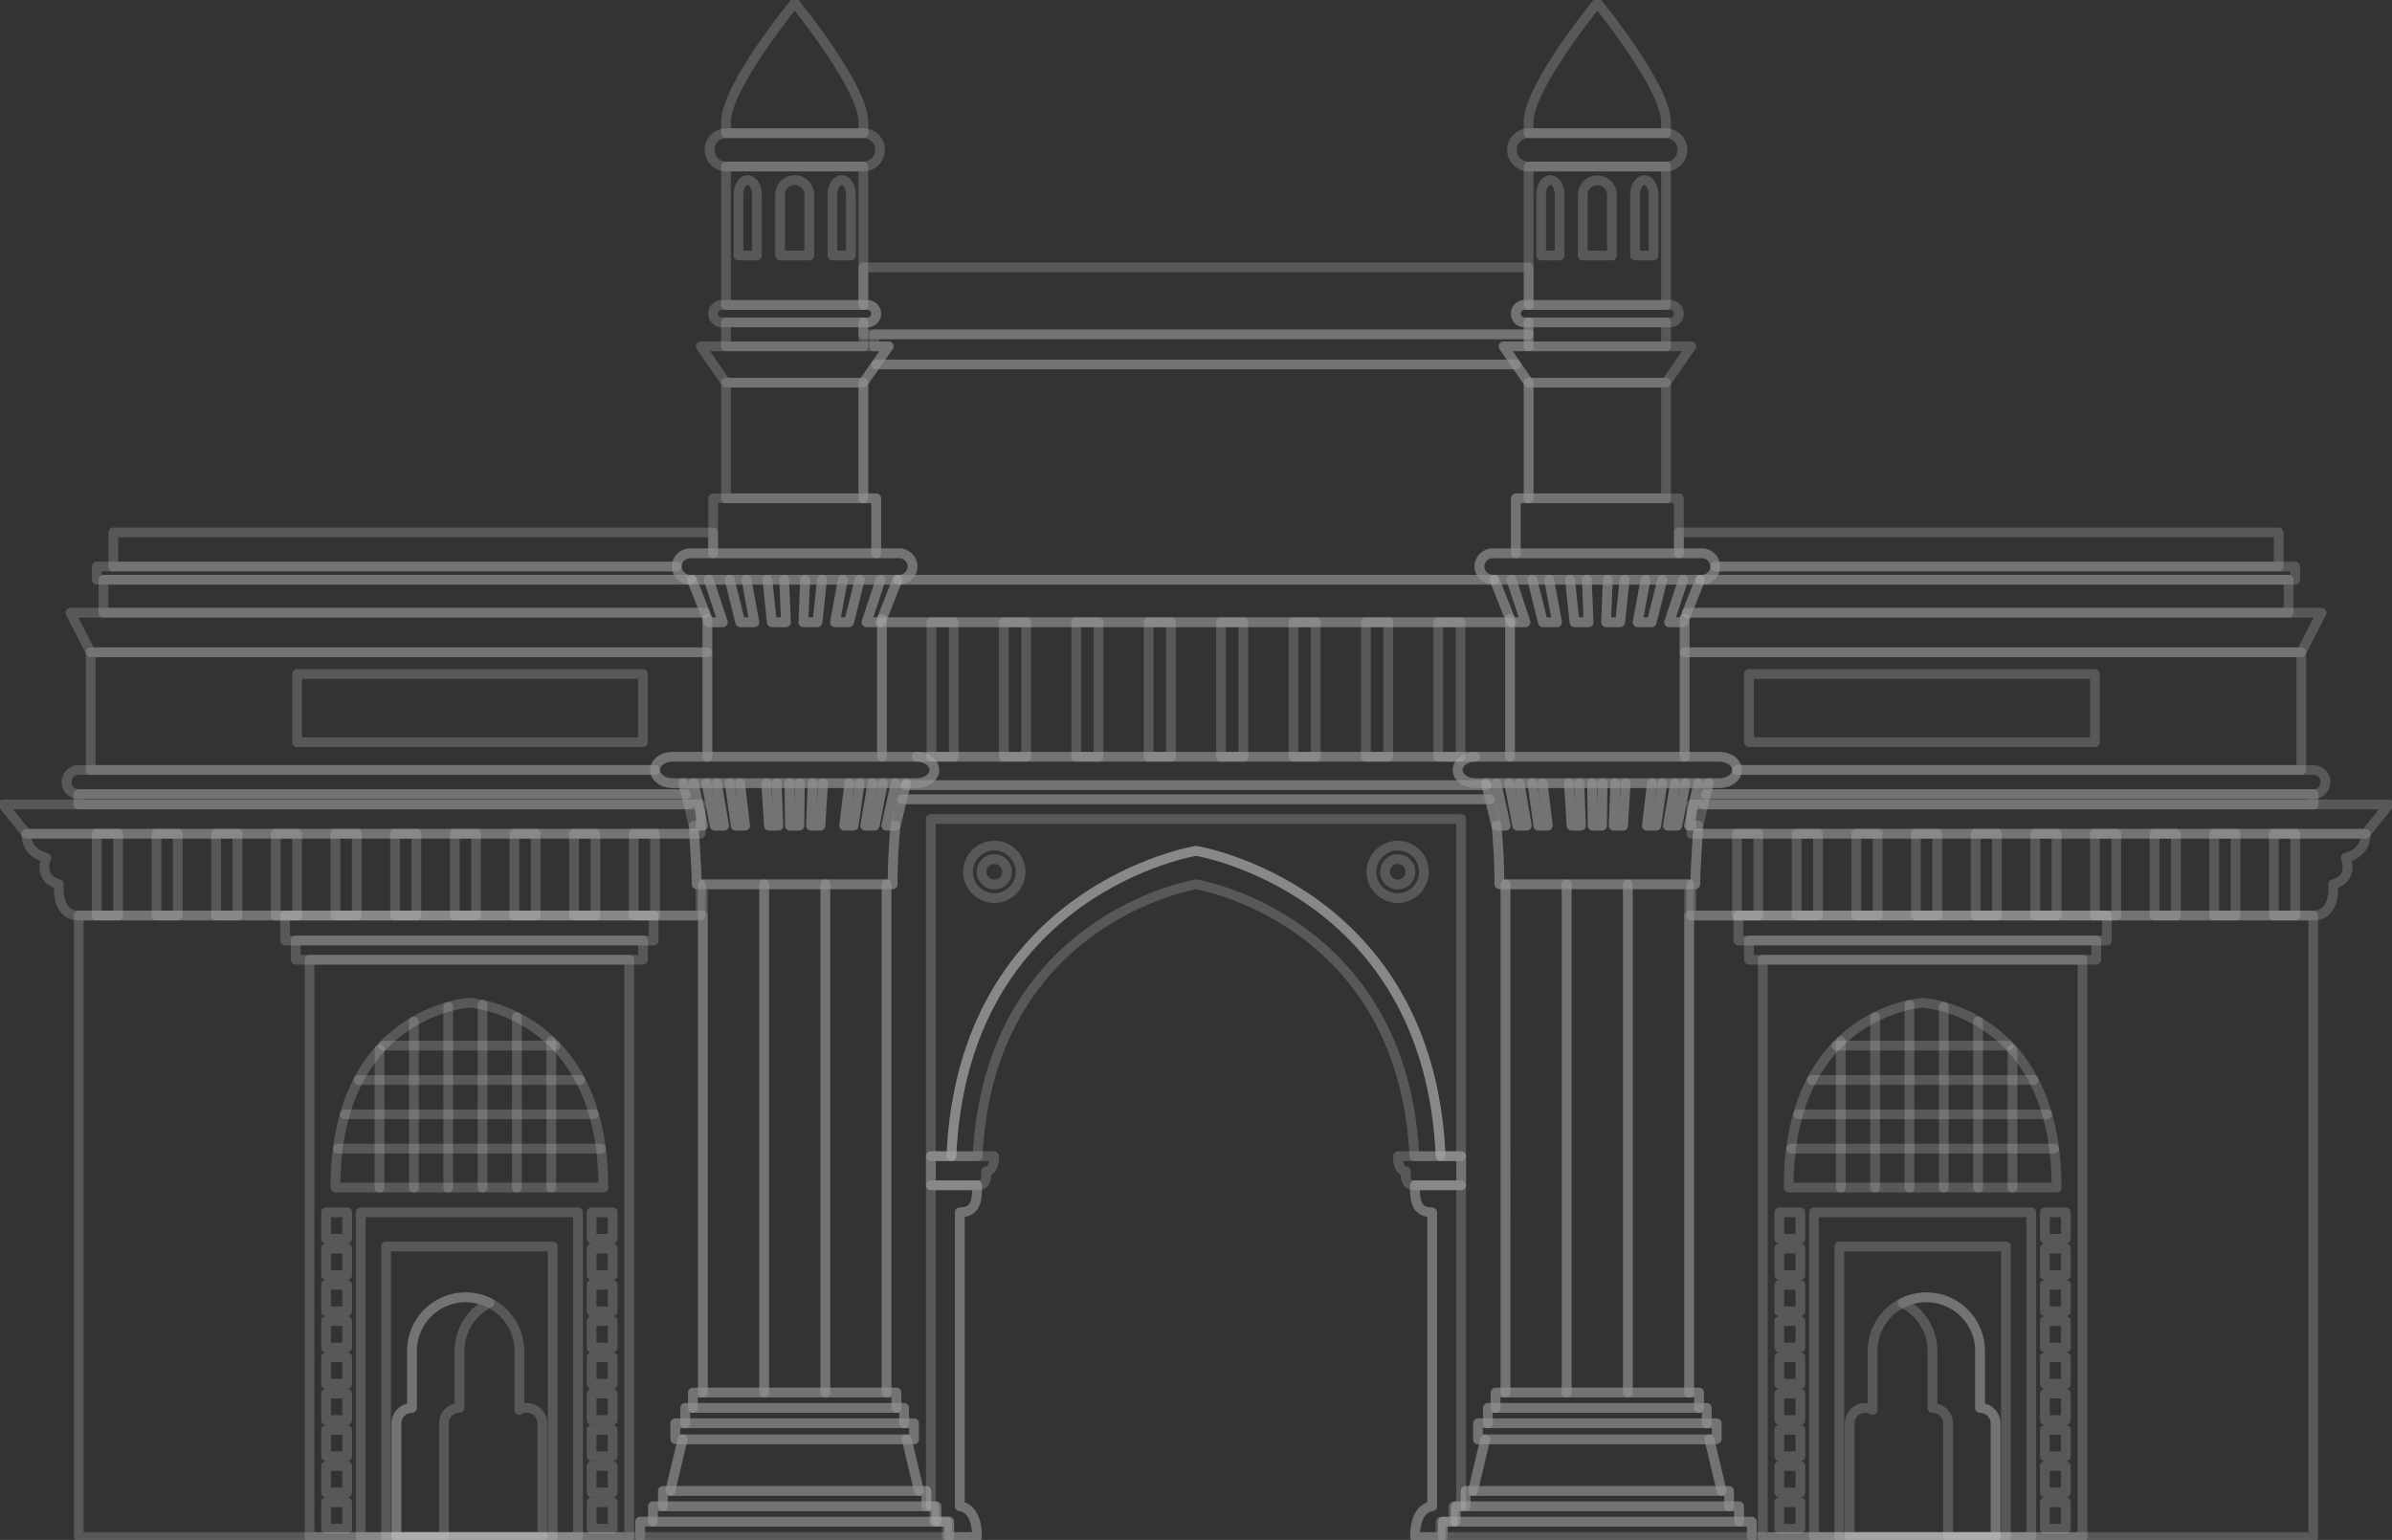 <svg xmlns="http://www.w3.org/2000/svg" xmlns:xlink="http://www.w3.org/1999/xlink" width="545.831" height="351.503" viewBox="0 0 545.831 351.503"><rect x="0" y="0" width="545.831" height="351.503" fill="#333333" stroke="none"/><defs><clipPath id="a"><rect width="545.831" height="351.503" fill="none" stroke="rgba(255,255,255,0.24)" stroke-width="1"/></clipPath></defs><g opacity="0.749"><g clip-path="url(#a)"><path d="M161.107,488.122v-3.508h2.27v-3.5h1.69l2.8-11.77-1.66-.168v-3.5h2.259v-3.508h1.754v-3.508h2.27V349.771H30.078V491.63h128.1v-3.508Z" transform="translate(-12.107 -140.793)" fill="none" stroke="rgba(255,255,255,0.24)" stroke-linecap="round" stroke-linejoin="round" stroke-width="2.23"/><path d="M160.339,314.011H6.471l-5.356-6.687H160.339Z" transform="translate(-0.449 -123.707)" fill="none" stroke="rgba(255,255,255,0.24)" stroke-linecap="round" stroke-linejoin="round" stroke-width="2.23"/></g><rect width="4.862" height="18.673" transform="translate(22.093 190.304)" fill="none" stroke="rgba(255,255,255,0.24)" stroke-linecap="round" stroke-linejoin="round" stroke-width="2.23"/><rect width="4.862" height="18.673" transform="translate(35.702 190.304)" fill="none" stroke="rgba(255,255,255,0.24)" stroke-linecap="round" stroke-linejoin="round" stroke-width="2.23"/><rect width="4.862" height="18.673" transform="translate(49.316 190.304)" fill="none" stroke="rgba(255,255,255,0.24)" stroke-linecap="round" stroke-linejoin="round" stroke-width="2.23"/><rect width="4.862" height="18.673" transform="translate(62.928 190.304)" fill="none" stroke="rgba(255,255,255,0.24)" stroke-linecap="round" stroke-linejoin="round" stroke-width="2.23"/><rect width="4.862" height="18.673" transform="translate(76.542 190.304)" fill="none" stroke="rgba(255,255,255,0.24)" stroke-linecap="round" stroke-linejoin="round" stroke-width="2.23"/><rect width="4.862" height="18.673" transform="translate(90.155 190.304)" fill="none" stroke="rgba(255,255,255,0.24)" stroke-linecap="round" stroke-linejoin="round" stroke-width="2.23"/><rect width="4.859" height="18.673" transform="translate(103.768 190.304)" fill="none" stroke="rgba(255,255,255,0.24)" stroke-linecap="round" stroke-linejoin="round" stroke-width="2.23"/><rect width="4.862" height="18.673" transform="translate(117.378 190.304)" fill="none" stroke="rgba(255,255,255,0.24)" stroke-linecap="round" stroke-linejoin="round" stroke-width="2.23"/><rect width="4.862" height="18.673" transform="translate(130.992 190.304)" fill="none" stroke="rgba(255,255,255,0.24)" stroke-linecap="round" stroke-linejoin="round" stroke-width="2.23"/><rect width="4.866" height="18.673" transform="translate(144.601 190.304)" fill="none" stroke="rgba(255,255,255,0.24)" stroke-linecap="round" stroke-linejoin="round" stroke-width="2.23"/><rect width="84.108" height="5.707" transform="translate(65.057 208.977)" fill="none" stroke="rgba(255,255,255,0.24)" stroke-linecap="round" stroke-linejoin="round" stroke-width="2.23"/><rect width="79.25" height="4.383" transform="translate(67.484 214.684)" fill="none" stroke="rgba(255,255,255,0.24)" stroke-linecap="round" stroke-linejoin="round" stroke-width="2.23"/><g clip-path="url(#a)"><rect width="72.951" height="131.769" transform="translate(70.633 219.068)" fill="none" stroke="rgba(255,255,255,0.24)" stroke-linecap="round" stroke-linejoin="round" stroke-width="2.23"/><rect width="49.592" height="74.11" transform="translate(82.313 276.726)" fill="none" stroke="rgba(255,255,255,0.24)" stroke-linecap="round" stroke-linejoin="round" stroke-width="2.23"/></g><rect width="4.806" height="6.043" transform="translate(74.41 276.726)" fill="none" stroke="rgba(255,255,255,0.24)" stroke-linecap="round" stroke-linejoin="round" stroke-width="2.23"/><rect width="4.806" height="6.043" transform="translate(74.41 284.995)" fill="none" stroke="rgba(255,255,255,0.24)" stroke-linecap="round" stroke-linejoin="round" stroke-width="2.23"/><rect width="4.806" height="6.04" transform="translate(74.41 293.271)" fill="none" stroke="rgba(255,255,255,0.24)" stroke-linecap="round" stroke-linejoin="round" stroke-width="2.23"/><rect width="4.806" height="6.04" transform="translate(74.41 301.54)" fill="none" stroke="rgba(255,255,255,0.24)" stroke-linecap="round" stroke-linejoin="round" stroke-width="2.23"/><rect width="4.806" height="6.043" transform="translate(74.41 309.81)" fill="none" stroke="rgba(255,255,255,0.24)" stroke-linecap="round" stroke-linejoin="round" stroke-width="2.23"/><rect width="4.806" height="6.043" transform="translate(74.41 318.083)" fill="none" stroke="rgba(255,255,255,0.24)" stroke-linecap="round" stroke-linejoin="round" stroke-width="2.23"/><rect width="4.806" height="6.044" transform="translate(74.41 326.354)" fill="none" stroke="rgba(255,255,255,0.24)" stroke-linecap="round" stroke-linejoin="round" stroke-width="2.23"/><rect width="4.806" height="6.04" transform="translate(74.41 334.628)" fill="none" stroke="rgba(255,255,255,0.24)" stroke-linecap="round" stroke-linejoin="round" stroke-width="2.23"/><g clip-path="url(#a)"><rect width="4.806" height="6.043" transform="translate(74.41 342.897)" fill="none" stroke="rgba(255,255,255,0.24)" stroke-linecap="round" stroke-linejoin="round" stroke-width="2.23"/></g><rect width="4.806" height="6.043" transform="translate(135.001 276.726)" fill="none" stroke="rgba(255,255,255,0.24)" stroke-linecap="round" stroke-linejoin="round" stroke-width="2.23"/><rect width="4.806" height="6.043" transform="translate(135.001 284.995)" fill="none" stroke="rgba(255,255,255,0.24)" stroke-linecap="round" stroke-linejoin="round" stroke-width="2.23"/><rect width="4.806" height="6.04" transform="translate(135.001 293.271)" fill="none" stroke="rgba(255,255,255,0.24)" stroke-linecap="round" stroke-linejoin="round" stroke-width="2.23"/><rect width="4.806" height="6.04" transform="translate(135.001 301.54)" fill="none" stroke="rgba(255,255,255,0.24)" stroke-linecap="round" stroke-linejoin="round" stroke-width="2.23"/><rect width="4.806" height="6.043" transform="translate(135.001 309.81)" fill="none" stroke="rgba(255,255,255,0.24)" stroke-linecap="round" stroke-linejoin="round" stroke-width="2.23"/><rect width="4.806" height="6.043" transform="translate(135.001 318.083)" fill="none" stroke="rgba(255,255,255,0.24)" stroke-linecap="round" stroke-linejoin="round" stroke-width="2.23"/><rect width="4.806" height="6.044" transform="translate(135.001 326.354)" fill="none" stroke="rgba(255,255,255,0.24)" stroke-linecap="round" stroke-linejoin="round" stroke-width="2.23"/><rect width="4.806" height="6.04" transform="translate(135.001 334.628)" fill="none" stroke="rgba(255,255,255,0.24)" stroke-linecap="round" stroke-linejoin="round" stroke-width="2.23"/><g clip-path="url(#a)"><rect width="4.806" height="6.043" transform="translate(135.001 342.897)" fill="none" stroke="rgba(255,255,255,0.24)" stroke-linecap="round" stroke-linejoin="round" stroke-width="2.23"/><path d="M158.678,383.1c-.2-.019-30.567,1.994-30.567,42.187h61.133C189.244,385.1,158.875,383.083,158.678,383.1Z" transform="translate(-51.569 -154.21)" fill="none" stroke="rgba(255,255,255,0.24)" stroke-linecap="round" stroke-linejoin="round" stroke-width="2.23"/><line y2="33.405" transform="translate(125.79 237.673)" fill="none" stroke="rgba(255,255,255,0.24)" stroke-linecap="round" stroke-linejoin="round" stroke-width="2.23"/><line y2="38.918" transform="translate(117.951 232.161)" fill="none" stroke="rgba(255,255,255,0.24)" stroke-linecap="round" stroke-linejoin="round" stroke-width="2.23"/><line y2="41.715" transform="translate(110.116 229.363)" fill="none" stroke="rgba(255,255,255,0.24)" stroke-linecap="round" stroke-linejoin="round" stroke-width="2.23"/><line y2="41.263" transform="translate(102.28 229.816)" fill="none" stroke="rgba(255,255,255,0.24)" stroke-linecap="round" stroke-linejoin="round" stroke-width="2.23"/><line y2="37.927" transform="translate(94.442 233.152)" fill="none" stroke="rgba(255,255,255,0.24)" stroke-linecap="round" stroke-linejoin="round" stroke-width="2.23"/><line y2="31.524" transform="translate(86.607 239.555)" fill="none" stroke="rgba(255,255,255,0.24)" stroke-linecap="round" stroke-linejoin="round" stroke-width="2.23"/><line x1="60.041" transform="translate(77.088 262.185)" fill="none" stroke="rgba(255,255,255,0.24)" stroke-linecap="round" stroke-linejoin="round" stroke-width="2.23"/><line x1="56.836" transform="translate(78.689 254.35)" fill="none" stroke="rgba(255,255,255,0.24)" stroke-linecap="round" stroke-linejoin="round" stroke-width="2.23"/><line x1="50.609" transform="translate(81.804 246.515)" fill="none" stroke="rgba(255,255,255,0.24)" stroke-linecap="round" stroke-linejoin="round" stroke-width="2.23"/><line x1="39.374" transform="translate(87.422 238.676)" fill="none" stroke="rgba(255,255,255,0.24)" stroke-linecap="round" stroke-linejoin="round" stroke-width="2.23"/><rect width="38.031" height="66.317" transform="translate(88.095 284.52)" fill="none" stroke="rgba(255,255,255,0.24)" stroke-linecap="round" stroke-linejoin="round" stroke-width="2.23"/><path d="M184.7,550.341V524.42a3.53,3.53,0,0,0-5.239-3.108V507.881a12.254,12.254,0,1,0-24.508,0V520.87a3.551,3.551,0,0,0-3.553,3.549v25.921Z" transform="translate(-60.944 -199.505)" fill="none" stroke="rgba(255,255,255,0.24)" stroke-linecap="round" stroke-linejoin="round" stroke-width="2.23"/><path d="M165.8,520.87V507.881A12.247,12.247,0,0,1,172.63,496.9a12.229,12.229,0,0,0-17.674,10.977V520.87a3.551,3.551,0,0,0-3.553,3.55v25.921h10.842V524.419A3.553,3.553,0,0,1,165.8,520.87Z" transform="translate(-60.944 -199.504)" fill="none" stroke="rgba(255,255,255,0.24)" stroke-linecap="round" stroke-linejoin="round" stroke-width="2.23"/><path d="M173.783,221.479H39.493v7.528H176.764Z" transform="translate(-15.897 -89.152)" fill="none" stroke="rgba(255,255,255,0.24)" stroke-linecap="round" stroke-linejoin="round" stroke-width="2.23"/><rect width="78.942" height="15.569" transform="translate(67.791 153.839)" fill="none" stroke="rgba(255,255,255,0.24)" stroke-linecap="round" stroke-linejoin="round" stroke-width="2.23"/><rect width="46.447" height="3.508" transform="translate(158.114 317.857)" fill="none" stroke="rgba(255,255,255,0.24)" stroke-linecap="round" stroke-linejoin="round" stroke-width="2.23"/><rect width="49.954" height="3.508" transform="translate(156.36 321.366)" fill="none" stroke="rgba(255,255,255,0.24)" stroke-linecap="round" stroke-linejoin="round" stroke-width="2.23"/><path d="M308.888,308.9l2.139-9.705h-2.932l-1.866,9.705h-2.143l1.65-9.705H302.8l-1.376,9.705h-2.143l1.16-9.705h-6l-.6,9.705h-2.143l.381-9.705h-2.932l-.109,9.705H286.9L286.8,299.2h-2.932l.381,9.705H282.1l-.6-9.705h-6l1.156,9.705h-2.135l-1.377-9.705h-2.936l1.65,9.705h-2.143l-1.866-9.705h-2.932l2.14,9.705h-2.144s.7,9.735.7,13.377h44.7c0-4.858.292-9.525.64-13.377Z" transform="translate(-106.639 -120.436)" fill="none" stroke="rgba(255,255,255,0.24)" stroke-linecap="round" stroke-linejoin="round" stroke-width="2.23"/><path d="M309.865,54.7a3.8,3.8,0,0,1-3.8,3.8H274.706a3.806,3.806,0,0,1,0-7.611h31.355A3.805,3.805,0,0,1,309.865,54.7Z" transform="translate(-109.048 -20.485)" fill="none" stroke="rgba(255,255,255,0.24)" stroke-linecap="round" stroke-linejoin="round" stroke-width="2.23"/><path d="M292.945,1.115s-15.674,19.108-15.674,27.2v2.539h31.352V28.315C308.623,20.223,292.945,1.115,292.945,1.115Z" transform="translate(-111.61 -0.449)" fill="none" stroke="rgba(255,255,255,0.24)" stroke-linecap="round" stroke-linejoin="round" stroke-width="2.23"/><path d="M304.6,86.017V72.135a3.33,3.33,0,0,0-6.661,0V86.017Z" transform="translate(-119.928 -27.697)" fill="none" stroke="rgba(255,255,255,0.24)" stroke-linecap="round" stroke-linejoin="round" stroke-width="2.23"/><path d="M286.257,86.017V72.135c0-1.84-.946-3.329-2.113-3.329s-2.11,1.488-2.11,3.329V86.017Z" transform="translate(-113.528 -27.697)" fill="none" stroke="rgba(255,255,255,0.24)" stroke-linecap="round" stroke-linejoin="round" stroke-width="2.23"/><path d="M322.137,86.017V72.135c0-1.84-.946-3.329-2.113-3.329s-2.109,1.488-2.109,3.329V86.017Z" transform="translate(-127.971 -27.697)" fill="none" stroke="rgba(255,255,255,0.24)" stroke-linecap="round" stroke-linejoin="round" stroke-width="2.23"/><rect width="37.216" height="12.552" transform="translate(162.729 113.747)" fill="none" stroke="rgba(255,255,255,0.24)" stroke-linecap="round" stroke-linejoin="round" stroke-width="2.23"/><path d="M312.288,214.4a3.219,3.219,0,0,1-3.388,3.014H261.837a3.035,3.035,0,1,1,0-6.028H308.9A3.219,3.219,0,0,1,312.288,214.4Z" transform="translate(-104.033 -85.091)" fill="none" stroke="rgba(255,255,255,0.24)" stroke-linecap="round" stroke-linejoin="round" stroke-width="2.23"/><path d="M313.907,292.122c0,1.664-1.8,3.014-4.01,3.014H254.176c-2.218,0-4.009-1.35-4.009-3.014s1.791-3.014,4.009-3.014H309.9C312.111,289.108,313.907,290.458,313.907,292.122Z" transform="translate(-100.7 -116.375)" fill="none" stroke="rgba(255,255,255,0.24)" stroke-linecap="round" stroke-linejoin="round" stroke-width="2.23"/><path d="M271.311,231.184H268.1l-3.841-9.705H268.1Z" transform="translate(-106.372 -89.152)" fill="none" stroke="rgba(255,255,255,0.24)" stroke-linecap="round" stroke-linejoin="round" stroke-width="2.23"/><path d="M284.317,231.184H281.1l-2.431-9.705h3.841Z" transform="translate(-112.175 -89.152)" fill="none" stroke="rgba(255,255,255,0.24)" stroke-linecap="round" stroke-linejoin="round" stroke-width="2.23"/><path d="M297.319,231.184h-3.213l-1.018-9.705h3.838Z" transform="translate(-117.977 -89.152)" fill="none" stroke="rgba(255,255,255,0.24)" stroke-linecap="round" stroke-linejoin="round" stroke-width="2.23"/><path d="M310.057,231.184h-3.209l.389-9.705h3.841Z" transform="translate(-123.516 -89.152)" fill="none" stroke="rgba(255,255,255,0.24)" stroke-linecap="round" stroke-linejoin="round" stroke-width="2.23"/><path d="M322.111,231.184H318.9l1.8-9.705h3.841Z" transform="translate(-128.366 -89.152)" fill="none" stroke="rgba(255,255,255,0.24)" stroke-linecap="round" stroke-linejoin="round" stroke-width="2.23"/><path d="M334.16,231.184h-3.213l3.213-9.705h3.845Z" transform="translate(-133.217 -89.152)" fill="none" stroke="rgba(255,255,255,0.24)" stroke-linecap="round" stroke-linejoin="round" stroke-width="2.23"/><path d="M265.477,308.9h-2.143l-2.356-9.705h2.359Z" transform="translate(-105.052 -120.437)" fill="none" stroke="rgba(255,255,255,0.24)" stroke-linecap="round" stroke-linejoin="round" stroke-width="2.23"/><path d="M273.844,308.9H271.7l-1.867-9.705h2.36Z" transform="translate(-108.617 -120.437)" fill="none" stroke="rgba(255,255,255,0.24)" stroke-linecap="round" stroke-linejoin="round" stroke-width="2.23"/><path d="M282.208,308.9h-2.135l-1.38-9.705h2.359Z" transform="translate(-112.182 -120.437)" fill="none" stroke="rgba(255,255,255,0.24)" stroke-linecap="round" stroke-linejoin="round" stroke-width="2.23"/><path d="M295.418,308.9h-2.143l-.6-9.705h2.36Z" transform="translate(-117.811 -120.437)" fill="none" stroke="rgba(255,255,255,0.24)" stroke-linecap="round" stroke-linejoin="round" stroke-width="2.23"/><path d="M303.785,308.9h-2.143l-.108-9.705h2.359Z" transform="translate(-121.377 -120.437)" fill="none" stroke="rgba(255,255,255,0.24)" stroke-linecap="round" stroke-linejoin="round" stroke-width="2.23"/><path d="M311.9,308.9h-2.143l.382-9.705h2.359Z" transform="translate(-124.685 -120.437)" fill="none" stroke="rgba(255,255,255,0.24)" stroke-linecap="round" stroke-linejoin="round" stroke-width="2.23"/><path d="M324.574,308.9h-2.14l1.16-9.705h2.36Z" transform="translate(-129.79 -120.437)" fill="none" stroke="rgba(255,255,255,0.24)" stroke-linecap="round" stroke-linejoin="round" stroke-width="2.23"/><path d="M332.615,308.9h-2.143l1.65-9.705h2.36Z" transform="translate(-133.025 -120.437)" fill="none" stroke="rgba(255,255,255,0.24)" stroke-linecap="round" stroke-linejoin="round" stroke-width="2.23"/><path d="M340.649,308.9H338.51l2.139-9.705h2.36Z" transform="translate(-136.261 -120.437)" fill="none" stroke="rgba(255,255,255,0.24)" stroke-linecap="round" stroke-linejoin="round" stroke-width="2.23"/><path d="M309.694,231.184h-3.213l3.213-9.705h-4.768l-2.43,9.705h-3.213l1.8-9.705h-4.773l-1.021,9.705h-3.208l.389-9.705H287.7l.393,9.705h-3.213l-1.017-9.705H279.09l1.8,9.705H277.68l-2.431-9.705h-4.772l3.213,9.705h-3.213l-.311-.793v31.494h39.842v-31.5Z" transform="translate(-108.75 -89.152)" fill="none" stroke="rgba(255,255,255,0.24)" stroke-linecap="round" stroke-linejoin="round" stroke-width="2.23"/><path d="M309.58,118.492a2,2,0,0,1-2,1.993H274.358a1.993,1.993,0,1,1,0-3.986h33.225A2,2,0,0,1,309.58,118.492Z" transform="translate(-109.635 -46.894)" fill="none" stroke="rgba(255,255,255,0.24)" stroke-linecap="round" stroke-linejoin="round" stroke-width="2.23"/><path d="M304.736,140.6H273.383l-5.77-8.277,42.893,0Z" transform="translate(-107.722 -53.262)" fill="none" stroke="rgba(255,255,255,0.24)" stroke-linecap="round" stroke-linejoin="round" stroke-width="2.23"/><rect width="13.976" height="116.013" transform="translate(160.384 201.845)" fill="none" stroke="rgba(255,255,255,0.24)" stroke-linecap="round" stroke-linejoin="round" stroke-width="2.23"/><rect width="13.98" height="116.013" transform="translate(174.387 201.845)" fill="none" stroke="rgba(255,255,255,0.24)" stroke-linecap="round" stroke-linejoin="round" stroke-width="2.23"/><rect width="13.976" height="116.013" transform="translate(188.314 201.845)" fill="none" stroke="rgba(255,255,255,0.24)" stroke-linecap="round" stroke-linejoin="round" stroke-width="2.23"/><rect width="54.472" height="3.673" transform="translate(154.101 324.874)" fill="none" stroke="rgba(255,255,255,0.24)" stroke-linecap="round" stroke-linejoin="round" stroke-width="2.23"/><path d="M312.767,561.667H256.014l2.8-11.77h51.151Z" transform="translate(-103.053 -221.35)" fill="none" stroke="rgba(255,255,255,0.24)" stroke-linecap="round" stroke-linejoin="round" stroke-width="2.23"/><rect width="60.135" height="3.504" transform="translate(151.27 340.316)" fill="none" stroke="rgba(255,255,255,0.24)" stroke-linecap="round" stroke-linejoin="round" stroke-width="2.23"/><rect width="64.675" height="3.508" transform="translate(149 343.821)" fill="none" stroke="rgba(255,255,255,0.24)" stroke-linecap="round" stroke-linejoin="round" stroke-width="2.23"/><rect width="70.528" height="3.508" transform="translate(146.072 347.329)" fill="none" stroke="rgba(255,255,255,0.24)" stroke-linecap="round" stroke-linejoin="round" stroke-width="2.23"/><rect width="31.352" height="31.588" transform="translate(165.661 38.017)" fill="none" stroke="rgba(255,255,255,0.24)" stroke-linecap="round" stroke-linejoin="round" stroke-width="2.23"/><rect width="31.352" height="5.466" transform="translate(165.661 73.591)" fill="none" stroke="rgba(255,255,255,0.24)" stroke-linecap="round" stroke-linejoin="round" stroke-width="2.23"/><rect width="31.352" height="26.411" transform="translate(165.661 87.336)" fill="none" stroke="rgba(255,255,255,0.24)" stroke-linecap="round" stroke-linejoin="round" stroke-width="2.23"/><path d="M175.225,208.175h4.926v-4.768H43.28v7.783H171.837A3.219,3.219,0,0,1,175.225,208.175Z" transform="translate(-17.422 -81.878)" fill="none" stroke="rgba(255,255,255,0.24)" stroke-linecap="round" stroke-linejoin="round" stroke-width="2.23"/><path d="M169.3,216.434H36.977v3.014H172.688A3.219,3.219,0,0,1,169.3,216.434Z" transform="translate(-14.884 -87.121)" fill="none" stroke="rgba(255,255,255,0.24)" stroke-linecap="round" stroke-linejoin="round" stroke-width="2.23"/><path d="M172.241,235.463l-.55-1.384H26.892l4.623,9.036H172.241Z" transform="translate(-10.825 -94.224)" fill="none" stroke="rgba(255,255,255,0.24)" stroke-linecap="round" stroke-linejoin="round" stroke-width="2.23"/><path d="M167.416,273.045h7.94V249.2H34.63v26.856H163.407C163.407,274.395,165.2,273.045,167.416,273.045Z" transform="translate(-13.94 -100.312)" fill="none" stroke="rgba(255,255,255,0.24)" stroke-linecap="round" stroke-linejoin="round" stroke-width="2.23"/><path d="M166.116,297.168h-2.45c-2.218,0-4.01-1.35-4.01-3.014H28.127a2.758,2.758,0,1,0,0,5.516H166.722Z" transform="translate(-10.19 -118.406)" fill="none" stroke="rgba(255,255,255,0.24)" stroke-linecap="round" stroke-linejoin="round" stroke-width="2.23"/><path d="M168.58,303.386H29.929v2.353H169.152Z" transform="translate(-12.047 -122.122)" fill="none" stroke="rgba(255,255,255,0.24)" stroke-linecap="round" stroke-linejoin="round" stroke-width="2.23"/><path d="M163.942,330.057h-.905c0-2.652-.374-8.542-.576-11.541H10.073s-.411,4.256,4.533,5.49c0,0-2.057,4.69,2.883,6.051,0,0-.823,7.133,4.533,7.133H163.942Z" transform="translate(-4.051 -128.212)" fill="none" stroke="rgba(255,255,255,0.24)" stroke-linecap="round" stroke-linejoin="round" stroke-width="2.23"/><path d="M656.522,488.122v-3.508h-2.273v-3.5h-1.691l-2.8-11.77,1.665-.168v-3.5h-2.258v-3.508H647.4v-3.508h-2.266V349.771H787.547V491.63h-128.1v-3.508Z" transform="translate(-259.688 -140.793)" fill="none" stroke="rgba(255,255,255,0.24)" stroke-linecap="round" stroke-linejoin="round" stroke-width="2.23"/><path d="M645.964,314.011H799.829l5.356-6.687H645.964Z" transform="translate(-260.02 -123.707)" fill="none" stroke="rgba(255,255,255,0.24)" stroke-linecap="round" stroke-linejoin="round" stroke-width="2.23"/><rect width="4.862" height="18.673" transform="translate(518.88 190.304)" fill="none" stroke="rgba(255,255,255,0.24)" stroke-linecap="round" stroke-linejoin="round" stroke-width="2.23"/><rect width="4.862" height="18.673" transform="translate(505.267 190.304)" fill="none" stroke="rgba(255,255,255,0.24)" stroke-linecap="round" stroke-linejoin="round" stroke-width="2.23"/><rect width="4.858" height="18.673" transform="translate(491.657 190.304)" fill="none" stroke="rgba(255,255,255,0.24)" stroke-linecap="round" stroke-linejoin="round" stroke-width="2.23"/><rect width="4.859" height="18.673" transform="translate(478.044 190.304)" fill="none" stroke="rgba(255,255,255,0.24)" stroke-linecap="round" stroke-linejoin="round" stroke-width="2.23"/><rect width="4.862" height="18.673" transform="translate(464.43 190.304)" fill="none" stroke="rgba(255,255,255,0.24)" stroke-linecap="round" stroke-linejoin="round" stroke-width="2.23"/><rect width="4.862" height="18.673" transform="translate(450.816 190.304)" fill="none" stroke="rgba(255,255,255,0.24)" stroke-linecap="round" stroke-linejoin="round" stroke-width="2.23"/><rect width="4.862" height="18.673" transform="translate(437.203 190.304)" fill="none" stroke="rgba(255,255,255,0.24)" stroke-linecap="round" stroke-linejoin="round" stroke-width="2.23"/><rect width="4.862" height="18.673" transform="translate(423.594 190.304)" fill="none" stroke="rgba(255,255,255,0.24)" stroke-linecap="round" stroke-linejoin="round" stroke-width="2.23"/><rect width="4.862" height="18.673" transform="translate(409.98 190.304)" fill="none" stroke="rgba(255,255,255,0.24)" stroke-linecap="round" stroke-linejoin="round" stroke-width="2.23"/><rect width="4.862" height="18.673" transform="translate(396.367 190.304)" fill="none" stroke="rgba(255,255,255,0.24)" stroke-linecap="round" stroke-linejoin="round" stroke-width="2.23"/><rect width="84.108" height="5.707" transform="translate(396.67 208.977)" fill="none" stroke="rgba(255,255,255,0.24)" stroke-linecap="round" stroke-linejoin="round" stroke-width="2.23"/><rect width="79.245" height="4.383" transform="translate(399.101 214.684)" fill="none" stroke="rgba(255,255,255,0.24)" stroke-linecap="round" stroke-linejoin="round" stroke-width="2.23"/><rect width="72.951" height="131.769" transform="translate(402.246 219.068)" fill="none" stroke="rgba(255,255,255,0.24)" stroke-linecap="round" stroke-linejoin="round" stroke-width="2.23"/><rect width="49.588" height="74.11" transform="translate(413.93 276.726)" fill="none" stroke="rgba(255,255,255,0.24)" stroke-linecap="round" stroke-linejoin="round" stroke-width="2.23"/><rect width="4.802" height="6.043" transform="translate(466.618 276.726)" fill="none" stroke="rgba(255,255,255,0.24)" stroke-linecap="round" stroke-linejoin="round" stroke-width="2.23"/><rect width="4.802" height="6.043" transform="translate(466.618 284.995)" fill="none" stroke="rgba(255,255,255,0.24)" stroke-linecap="round" stroke-linejoin="round" stroke-width="2.23"/><rect width="4.802" height="6.04" transform="translate(466.618 293.271)" fill="none" stroke="rgba(255,255,255,0.24)" stroke-linecap="round" stroke-linejoin="round" stroke-width="2.23"/><rect width="4.802" height="6.04" transform="translate(466.618 301.54)" fill="none" stroke="rgba(255,255,255,0.24)" stroke-linecap="round" stroke-linejoin="round" stroke-width="2.23"/><rect width="4.802" height="6.043" transform="translate(466.618 309.81)" fill="none" stroke="rgba(255,255,255,0.24)" stroke-linecap="round" stroke-linejoin="round" stroke-width="2.23"/><rect width="4.802" height="6.043" transform="translate(466.618 318.083)" fill="none" stroke="rgba(255,255,255,0.24)" stroke-linecap="round" stroke-linejoin="round" stroke-width="2.23"/><rect width="4.802" height="6.044" transform="translate(466.618 326.354)" fill="none" stroke="rgba(255,255,255,0.24)" stroke-linecap="round" stroke-linejoin="round" stroke-width="2.23"/><rect width="4.802" height="6.04" transform="translate(466.618 334.628)" fill="none" stroke="rgba(255,255,255,0.24)" stroke-linecap="round" stroke-linejoin="round" stroke-width="2.23"/><rect width="4.802" height="6.043" transform="translate(466.618 342.897)" fill="none" stroke="rgba(255,255,255,0.24)" stroke-linecap="round" stroke-linejoin="round" stroke-width="2.23"/><rect width="4.806" height="6.043" transform="translate(406.027 276.726)" fill="none" stroke="rgba(255,255,255,0.24)" stroke-linecap="round" stroke-linejoin="round" stroke-width="2.23"/><rect width="4.806" height="6.043" transform="translate(406.027 284.995)" fill="none" stroke="rgba(255,255,255,0.24)" stroke-linecap="round" stroke-linejoin="round" stroke-width="2.23"/><rect width="4.806" height="6.04" transform="translate(406.027 293.271)" fill="none" stroke="rgba(255,255,255,0.24)" stroke-linecap="round" stroke-linejoin="round" stroke-width="2.23"/><rect width="4.806" height="6.04" transform="translate(406.027 301.54)" fill="none" stroke="rgba(255,255,255,0.24)" stroke-linecap="round" stroke-linejoin="round" stroke-width="2.23"/><rect width="4.806" height="6.043" transform="translate(406.027 309.81)" fill="none" stroke="rgba(255,255,255,0.24)" stroke-linecap="round" stroke-linejoin="round" stroke-width="2.23"/><rect width="4.806" height="6.043" transform="translate(406.027 318.083)" fill="none" stroke="rgba(255,255,255,0.24)" stroke-linecap="round" stroke-linejoin="round" stroke-width="2.23"/><rect width="4.806" height="6.044" transform="translate(406.027 326.354)" fill="none" stroke="rgba(255,255,255,0.24)" stroke-linecap="round" stroke-linejoin="round" stroke-width="2.23"/><rect width="4.806" height="6.04" transform="translate(406.027 334.628)" fill="none" stroke="rgba(255,255,255,0.24)" stroke-linecap="round" stroke-linejoin="round" stroke-width="2.23"/><rect width="4.806" height="6.043" transform="translate(406.027 342.897)" fill="none" stroke="rgba(255,255,255,0.24)" stroke-linecap="round" stroke-linejoin="round" stroke-width="2.23"/><path d="M713.71,383.1c.195-.019,30.567,1.994,30.567,42.187H683.14C683.14,385.1,713.512,383.083,713.71,383.1Z" transform="translate(-274.985 -154.21)" fill="none" stroke="rgba(255,255,255,0.24)" stroke-linecap="round" stroke-linejoin="round" stroke-width="2.23"/><line y2="33.405" transform="translate(420.045 237.673)" fill="none" stroke="rgba(255,255,255,0.24)" stroke-linecap="round" stroke-linejoin="round" stroke-width="2.23"/><line y2="38.918" transform="translate(427.88 232.161)" fill="none" stroke="rgba(255,255,255,0.24)" stroke-linecap="round" stroke-linejoin="round" stroke-width="2.23"/><line y2="41.715" transform="translate(435.718 229.363)" fill="none" stroke="rgba(255,255,255,0.24)" stroke-linecap="round" stroke-linejoin="round" stroke-width="2.23"/><line y2="41.263" transform="translate(443.554 229.816)" fill="none" stroke="rgba(255,255,255,0.24)" stroke-linecap="round" stroke-linejoin="round" stroke-width="2.23"/><line y2="37.927" transform="translate(451.389 233.152)" fill="none" stroke="rgba(255,255,255,0.24)" stroke-linecap="round" stroke-linejoin="round" stroke-width="2.23"/><line y2="31.524" transform="translate(459.228 239.555)" fill="none" stroke="rgba(255,255,255,0.24)" stroke-linecap="round" stroke-linejoin="round" stroke-width="2.23"/><line x2="60.037" transform="translate(408.705 262.185)" fill="none" stroke="rgba(255,255,255,0.24)" stroke-linecap="round" stroke-linejoin="round" stroke-width="2.23"/><line x2="56.832" transform="translate(410.31 254.35)" fill="none" stroke="rgba(255,255,255,0.24)" stroke-linecap="round" stroke-linejoin="round" stroke-width="2.23"/><line x2="50.609" transform="translate(413.421 246.515)" fill="none" stroke="rgba(255,255,255,0.24)" stroke-linecap="round" stroke-linejoin="round" stroke-width="2.23"/><line x2="39.37" transform="translate(419.039 238.676)" fill="none" stroke="rgba(255,255,255,0.24)" stroke-linecap="round" stroke-linejoin="round" stroke-width="2.23"/><rect width="38.031" height="66.317" transform="translate(419.708 284.52)" fill="none" stroke="rgba(255,255,255,0.24)" stroke-linecap="round" stroke-linejoin="round" stroke-width="2.23"/><path d="M706.438,550.341V524.42a3.55,3.55,0,0,1,3.55-3.549,3.5,3.5,0,0,1,1.686.442V507.881a12.256,12.256,0,0,1,24.512,0V520.87a3.553,3.553,0,0,1,3.553,3.549v25.921Z" transform="translate(-284.363 -199.505)" fill="none" stroke="rgba(255,255,255,0.24)" stroke-linecap="round" stroke-linejoin="round" stroke-width="2.23"/><path d="M733.474,520.87V507.881a12.243,12.243,0,0,0-6.829-10.977,12.229,12.229,0,0,1,17.675,10.977V520.87a3.553,3.553,0,0,1,3.553,3.55v25.921H737.027V524.419A3.551,3.551,0,0,0,733.474,520.87Z" transform="translate(-292.497 -199.504)" fill="none" stroke="rgba(255,255,255,0.24)" stroke-linecap="round" stroke-linejoin="round" stroke-width="2.23"/><path d="M647.307,221.479H781.6v7.528H644.331Z" transform="translate(-259.363 -89.152)" fill="none" stroke="rgba(255,255,255,0.24)" stroke-linecap="round" stroke-linejoin="round" stroke-width="2.23"/><rect width="78.942" height="15.569" transform="translate(399.101 153.839)" fill="none" stroke="rgba(255,255,255,0.24)" stroke-linecap="round" stroke-linejoin="round" stroke-width="2.23"/><rect width="46.442" height="3.508" transform="translate(341.274 317.857)" fill="none" stroke="rgba(255,255,255,0.24)" stroke-linecap="round" stroke-linejoin="round" stroke-width="2.23"/><rect width="49.954" height="3.508" transform="translate(339.52 321.366)" fill="none" stroke="rgba(255,255,255,0.24)" stroke-linecap="round" stroke-linejoin="round" stroke-width="2.23"/><path d="M573.62,308.9l-2.14-9.705h2.932l1.87,9.705h2.139l-1.645-9.705h2.932l1.377,9.705h2.14l-1.16-9.705h5.995l.6,9.705h2.14l-.382-9.705h2.932l.112,9.705H595.6l.112-9.705h2.932l-.381,9.705H600.4l.6-9.705h6l-1.159,9.705h2.139l1.377-9.705h2.932l-1.649,9.705h2.142l1.87-9.705h2.932l-2.143,9.705h2.143s-.7,9.735-.7,13.377h-44.7c0-4.858-.292-9.525-.643-13.377Z" transform="translate(-230.038 -120.436)" fill="none" stroke="rgba(255,255,255,0.24)" stroke-linecap="round" stroke-linejoin="round" stroke-width="2.23"/><path d="M577.465,54.7a3.8,3.8,0,0,0,3.8,3.8H612.62a3.806,3.806,0,0,0,0-7.611H581.264A3.8,3.8,0,0,0,577.465,54.7Z" transform="translate(-232.447 -20.485)" fill="none" stroke="rgba(255,255,255,0.24)" stroke-linecap="round" stroke-linejoin="round" stroke-width="2.23"/><path d="M599.5,1.115s15.677,19.108,15.677,27.2v2.539H583.824V28.315C583.824,20.223,599.5,1.115,599.5,1.115Z" transform="translate(-235.007 -0.449)" fill="none" stroke="rgba(255,255,255,0.24)" stroke-linecap="round" stroke-linejoin="round" stroke-width="2.23"/><path d="M604.494,86.017V72.135a3.329,3.329,0,0,1,6.657,0V86.017Z" transform="translate(-243.327 -27.697)" fill="none" stroke="rgba(255,255,255,0.24)" stroke-linecap="round" stroke-linejoin="round" stroke-width="2.23"/><path d="M624.474,86.017V72.135c0-1.84.942-3.329,2.11-3.329s2.113,1.488,2.113,3.329V86.017Z" transform="translate(-251.37 -27.697)" fill="none" stroke="rgba(255,255,255,0.24)" stroke-linecap="round" stroke-linejoin="round" stroke-width="2.23"/><path d="M588.595,86.017V72.135c0-1.84.942-3.329,2.109-3.329s2.113,1.488,2.113,3.329V86.017Z" transform="translate(-236.928 -27.697)" fill="none" stroke="rgba(255,255,255,0.24)" stroke-linecap="round" stroke-linejoin="round" stroke-width="2.23"/><rect width="37.22" height="12.552" transform="translate(345.885 113.747)" fill="none" stroke="rgba(255,255,255,0.24)" stroke-linecap="round" stroke-linejoin="round" stroke-width="2.23"/><path d="M565.008,214.4a3.219,3.219,0,0,0,3.389,3.014h47.063a3.035,3.035,0,1,0,0-6.028H568.4A3.219,3.219,0,0,0,565.008,214.4Z" transform="translate(-227.433 -85.091)" fill="none" stroke="rgba(255,255,255,0.24)" stroke-linecap="round" stroke-linejoin="round" stroke-width="2.23"/><path d="M556.727,292.122c0,1.664,1.8,3.014,4.009,3.014h55.718c2.218,0,4.013-1.35,4.013-3.014s-1.8-3.014-4.013-3.014H560.736C558.522,289.108,556.727,290.458,556.727,292.122Z" transform="translate(-224.1 -116.375)" fill="none" stroke="rgba(255,255,255,0.24)" stroke-linecap="round" stroke-linejoin="round" stroke-width="2.23"/><path d="M637.507,231.184h3.213l3.841-9.705H640.72Z" transform="translate(-256.616 -89.152)" fill="none" stroke="rgba(255,255,255,0.24)" stroke-linecap="round" stroke-linejoin="round" stroke-width="2.23"/><path d="M625.458,231.184h3.212l2.431-9.705H627.26Z" transform="translate(-251.766 -89.152)" fill="none" stroke="rgba(255,255,255,0.24)" stroke-linecap="round" stroke-linejoin="round" stroke-width="2.23"/><path d="M613.408,231.184h3.209l1.021-9.705H613.8Z" transform="translate(-246.915 -89.152)" fill="none" stroke="rgba(255,255,255,0.24)" stroke-linecap="round" stroke-linejoin="round" stroke-width="2.23"/><path d="M600.667,231.184h3.2l-.389-9.705h-3.841Z" transform="translate(-241.375 -89.152)" fill="none" stroke="rgba(255,255,255,0.24)" stroke-linecap="round" stroke-linejoin="round" stroke-width="2.23"/><path d="M587.661,231.184h3.209l-1.8-9.705h-3.845Z" transform="translate(-235.572 -89.152)" fill="none" stroke="rgba(255,255,255,0.24)" stroke-linecap="round" stroke-linejoin="round" stroke-width="2.23"/><path d="M574.661,231.184h3.209l-3.209-9.705h-3.845Z" transform="translate(-229.771 -89.152)" fill="none" stroke="rgba(255,255,255,0.24)" stroke-linecap="round" stroke-linejoin="round" stroke-width="2.23"/><path d="M645.063,308.9h2.143l2.36-9.705h-2.36Z" transform="translate(-259.658 -120.437)" fill="none" stroke="rgba(255,255,255,0.24)" stroke-linecap="round" stroke-linejoin="round" stroke-width="2.23"/><path d="M637.031,308.9h2.14l1.87-9.705h-2.364Z" transform="translate(-256.425 -120.437)" fill="none" stroke="rgba(255,255,255,0.24)" stroke-linecap="round" stroke-linejoin="round" stroke-width="2.23"/><path d="M628.994,308.9h2.14l1.376-9.705h-2.356Z" transform="translate(-253.189 -120.437)" fill="none" stroke="rgba(255,255,255,0.24)" stroke-linecap="round" stroke-linejoin="round" stroke-width="2.23"/><path d="M616.312,308.9h2.139l.6-9.705h-2.356Z" transform="translate(-248.085 -120.437)" fill="none" stroke="rgba(255,255,255,0.24)" stroke-linecap="round" stroke-linejoin="round" stroke-width="2.23"/><path d="M608.2,308.9h2.143l.108-9.705h-2.364Z" transform="translate(-244.774 -120.437)" fill="none" stroke="rgba(255,255,255,0.24)" stroke-linecap="round" stroke-linejoin="round" stroke-width="2.23"/><path d="M599.832,308.9h2.14l-.382-9.705h-2.36Z" transform="translate(-241.208 -120.437)" fill="none" stroke="rgba(255,255,255,0.24)" stroke-linecap="round" stroke-linejoin="round" stroke-width="2.23"/><path d="M586.628,308.9h2.14l-1.16-9.705h-2.356Z" transform="translate(-235.582 -120.437)" fill="none" stroke="rgba(255,255,255,0.24)" stroke-linecap="round" stroke-linejoin="round" stroke-width="2.23"/><path d="M578.258,308.9H580.4l-1.646-9.705h-2.364Z" transform="translate(-232.014 -120.437)" fill="none" stroke="rgba(255,255,255,0.24)" stroke-linecap="round" stroke-linejoin="round" stroke-width="2.23"/><path d="M569.893,308.9h2.14l-2.14-9.705h-2.357Z" transform="translate(-228.451 -120.437)" fill="none" stroke="rgba(255,255,255,0.24)" stroke-linecap="round" stroke-linejoin="round" stroke-width="2.23"/><path d="M577.038,231.184h3.209l-3.209-9.705H581.8l2.431,9.705h3.213l-1.8-9.705h4.768l1.021,9.705h3.209l-.39-9.705h4.773l-.389,9.705h3.209l1.017-9.705h4.773l-1.8,9.705h3.213l2.431-9.705h4.768l-3.213,9.705h3.213l.314-.793v31.494H576.72v-31.5Z" transform="translate(-232.147 -89.152)" fill="none" stroke="rgba(255,255,255,0.24)" stroke-linecap="round" stroke-linejoin="round" stroke-width="2.23"/><path d="M578.917,118.492a2,2,0,0,0,2,1.993h33.229a1.993,1.993,0,0,0,0-3.986H580.914A2,2,0,0,0,578.917,118.492Z" transform="translate(-233.032 -46.894)" fill="none" stroke="rgba(255,255,255,0.24)" stroke-linecap="round" stroke-linejoin="round" stroke-width="2.23"/><path d="M579.939,140.6h31.356l5.771-8.277-42.893,0Z" transform="translate(-231.122 -53.262)" fill="none" stroke="rgba(255,255,255,0.24)" stroke-linecap="round" stroke-linejoin="round" stroke-width="2.23"/><rect width="13.976" height="116.013" transform="translate(371.474 201.845)" fill="none" stroke="rgba(255,255,255,0.24)" stroke-linecap="round" stroke-linejoin="round" stroke-width="2.23"/><rect width="13.976" height="116.013" transform="translate(357.468 201.845)" fill="none" stroke="rgba(255,255,255,0.24)" stroke-linecap="round" stroke-linejoin="round" stroke-width="2.23"/><rect width="13.972" height="116.013" transform="translate(343.544 201.845)" fill="none" stroke="rgba(255,255,255,0.24)" stroke-linecap="round" stroke-linejoin="round" stroke-width="2.23"/><rect width="54.472" height="3.673" transform="translate(337.261 324.874)" fill="none" stroke="rgba(255,255,255,0.24)" stroke-linecap="round" stroke-linejoin="round" stroke-width="2.23"/><path d="M562.573,561.667h56.75l-2.8-11.77H565.37Z" transform="translate(-226.453 -221.35)" fill="none" stroke="rgba(255,255,255,0.24)" stroke-linecap="round" stroke-linejoin="round" stroke-width="2.23"/><rect width="60.131" height="3.504" transform="translate(334.43 340.316)" fill="none" stroke="rgba(255,255,255,0.24)" stroke-linecap="round" stroke-linejoin="round" stroke-width="2.23"/><rect width="64.675" height="3.508" transform="translate(332.159 343.821)" fill="none" stroke="rgba(255,255,255,0.24)" stroke-linecap="round" stroke-linejoin="round" stroke-width="2.23"/><rect width="70.528" height="3.508" transform="translate(329.231 347.329)" fill="none" stroke="rgba(255,255,255,0.24)" stroke-linecap="round" stroke-linejoin="round" stroke-width="2.23"/><rect width="31.356" height="31.588" transform="translate(348.817 38.017)" fill="none" stroke="rgba(255,255,255,0.24)" stroke-linecap="round" stroke-linejoin="round" stroke-width="2.23"/><rect width="31.356" height="5.466" transform="translate(348.817 73.591)" fill="none" stroke="rgba(255,255,255,0.24)" stroke-linecap="round" stroke-linejoin="round" stroke-width="2.23"/><rect width="31.356" height="26.411" transform="translate(348.817 87.336)" fill="none" stroke="rgba(255,255,255,0.24)" stroke-linecap="round" stroke-linejoin="round" stroke-width="2.23"/><path d="M646.135,208.175h-4.922v-4.768h136.87v7.783H649.523A3.216,3.216,0,0,0,646.135,208.175Z" transform="translate(-258.108 -81.878)" fill="none" stroke="rgba(255,255,255,0.24)" stroke-linecap="round" stroke-linejoin="round" stroke-width="2.23"/><path d="M652.839,216.434H785.166v3.014H649.451A3.216,3.216,0,0,0,652.839,216.434Z" transform="translate(-261.424 -87.121)" fill="none" stroke="rgba(255,255,255,0.24)" stroke-linecap="round" stroke-linejoin="round" stroke-width="2.23"/><path d="M643.41,235.463l.55-1.384h144.8l-4.626,9.036H643.41Z" transform="translate(-258.992 -94.224)" fill="none" stroke="rgba(255,255,255,0.24)" stroke-linecap="round" stroke-linejoin="round" stroke-width="2.23"/><path d="M651.346,273.045H643.41V249.2H784.133v26.856H655.359C655.359,274.395,653.564,273.045,651.346,273.045Z" transform="translate(-258.992 -100.312)" fill="none" stroke="rgba(255,255,255,0.24)" stroke-linecap="round" stroke-linejoin="round" stroke-width="2.23"/><path d="M652.188,297.168h2.446c2.218,0,4.013-1.35,4.013-3.014h131.53a2.758,2.758,0,1,1,0,5.516h-138.6Z" transform="translate(-262.28 -118.406)" fill="none" stroke="rgba(255,255,255,0.24)" stroke-linecap="round" stroke-linejoin="round" stroke-width="2.23"/><path d="M651.2,303.386H789.847v2.353H650.627Z" transform="translate(-261.897 -122.122)" fill="none" stroke="rgba(255,255,255,0.24)" stroke-linecap="round" stroke-linejoin="round" stroke-width="2.23"/><path d="M645.964,330.057h.9c0-2.652.375-8.542.576-11.541H799.828s.412,4.256-4.532,5.49c0,0,2.061,4.69-2.883,6.051,0,0,.823,7.133-4.533,7.133H645.964Z" transform="translate(-260.02 -128.212)" fill="none" stroke="rgba(255,255,255,0.24)" stroke-linecap="round" stroke-linejoin="round" stroke-width="2.23"/><path d="M478.434,324.758c0-4.858-.292-9.525-.643-13.377h-.06l-1.466-6.029H342.143l-1.466,6.029h-.06c-.348,3.852-.639,8.519-.639,13.377h-1.4V440.771h2.27v3.508H342.6v3.508h2.259v3.673H343.2l2.8,11.77h1.69v3.5h2.27v3.508h2.925v3.508h6.347c0-7.016-3.927-7.016-3.927-7.016V399.64c3.774,0,3.961-2.835,3.942-6.175H348.7v-6.649h4.682c2.663-61.092,55.823-69.691,55.823-69.691s53.159,8.6,55.822,69.691h4.682v6.649H459.162c-.023,3.34.169,6.175,3.938,6.175v67.094s-3.923,0-3.923,7.016h6.343v-3.508h2.928v-3.508h2.27v-3.5h1.69l2.8-11.77H473.55v-3.673h2.258v-3.508h1.754v-3.508h2.27V324.758Z" transform="translate(-136.288 -122.914)" fill="none" stroke="rgba(255,255,255,0.24)" stroke-linecap="round" stroke-linejoin="round" stroke-width="2.23"/><rect width="5.079" height="30.701" transform="translate(212.549 142.032)" fill="none" stroke="rgba(255,255,255,0.24)" stroke-linecap="round" stroke-linejoin="round" stroke-width="2.23"/><rect width="5.078" height="30.701" transform="translate(229.072 142.032)" fill="none" stroke="rgba(255,255,255,0.24)" stroke-linecap="round" stroke-linejoin="round" stroke-width="2.23"/><rect width="5.079" height="30.701" transform="translate(245.595 142.032)" fill="none" stroke="rgba(255,255,255,0.24)" stroke-linecap="round" stroke-linejoin="round" stroke-width="2.23"/><rect width="5.082" height="30.701" transform="translate(262.115 142.032)" fill="none" stroke="rgba(255,255,255,0.24)" stroke-linecap="round" stroke-linejoin="round" stroke-width="2.23"/><rect width="5.079" height="30.701" transform="translate(278.637 142.032)" fill="none" stroke="rgba(255,255,255,0.24)" stroke-linecap="round" stroke-linejoin="round" stroke-width="2.23"/><rect width="5.079" height="30.701" transform="translate(295.16 142.032)" fill="none" stroke="rgba(255,255,255,0.24)" stroke-linecap="round" stroke-linejoin="round" stroke-width="2.23"/><rect width="5.078" height="30.701" transform="translate(311.684 142.032)" fill="none" stroke="rgba(255,255,255,0.24)" stroke-linecap="round" stroke-linejoin="round" stroke-width="2.23"/><rect width="5.083" height="30.701" transform="translate(328.202 142.032)" fill="none" stroke="rgba(255,255,255,0.24)" stroke-linecap="round" stroke-linejoin="round" stroke-width="2.23"/><path d="M355.517,441.7h14.418s.206,3.437-1.832,3.437c0,0,.572,3.213-1.721,3.213H355.517Z" transform="translate(-143.106 -177.797)" fill="none" stroke="rgba(255,255,255,0.24)" stroke-linecap="round" stroke-linejoin="round" stroke-width="2.23"/><path d="M548.336,441.7H533.918s-.2,3.437,1.833,3.437c0,0-.572,3.213,1.721,3.213h10.864Z" transform="translate(-214.916 -177.797)" fill="none" stroke="rgba(255,255,255,0.24)" stroke-linecap="round" stroke-linejoin="round" stroke-width="2.23"/><path d="M475,394.747c-2.663-61.092-55.823-69.69-55.823-69.69s-53.159,8.6-55.822,69.69h5.984c2.734-54.382,49.839-62.057,49.839-62.057s47.109,7.675,49.843,62.057Z" transform="translate(-146.261 -130.845)" fill="none" stroke="rgba(255,255,255,0.24)" stroke-linecap="round" stroke-linejoin="round" stroke-width="2.23"/><path d="M381.706,329.039a5.989,5.989,0,1,1-5.991-5.991A5.993,5.993,0,0,1,381.706,329.039Z" transform="translate(-148.826 -130.037)" fill="none" stroke="rgba(255,255,255,0.24)" stroke-linecap="round" stroke-linejoin="round" stroke-width="2.23"/><path d="M380.7,331.12a2.9,2.9,0,1,1-2.9-2.9A2.9,2.9,0,0,1,380.7,331.12Z" transform="translate(-150.908 -132.118)" fill="none" stroke="rgba(255,255,255,0.24)" stroke-linecap="round" stroke-linejoin="round" stroke-width="2.23"/><circle cx="5.991" cy="5.991" r="5.991" transform="translate(312.951 193.011)" fill="none" stroke="rgba(255,255,255,0.24)" stroke-linecap="round" stroke-linejoin="round" stroke-width="2.23"/><path d="M534.769,331.12a2.9,2.9,0,1,1-2.9-2.9A2.9,2.9,0,0,1,534.769,331.12Z" transform="translate(-212.925 -132.118)" fill="none" stroke="rgba(255,255,255,0.24)" stroke-linecap="round" stroke-linejoin="round" stroke-width="2.23"/><path d="M481.55,114.708h-.935a1.993,1.993,0,1,1,0-3.986h.935v-8.575h-151.8v8.575h.934a1.993,1.993,0,1,1,0,3.986h-.934v2.734h151.8Z" transform="translate(-132.733 -41.117)" fill="none" stroke="rgba(255,255,255,0.24)" stroke-linecap="round" stroke-linejoin="round" stroke-width="2.23"/><path d="M480.337,134.617l-2.749-4.14h5.632v-2.73H333.9v2.73h3.291l-2.887,4.14Z" transform="translate(-134.404 -51.422)" fill="none" stroke="rgba(255,255,255,0.24)" stroke-linecap="round" stroke-linejoin="round" stroke-width="2.23"/><path d="M337.6,188.378H473.7a3.035,3.035,0,1,1,0-6.028h4.921V169.8h2.932V143.386l-2.883-4.14H332.629l-2.883,4.14V169.8h2.932v12.552H337.6a3.035,3.035,0,1,1,0,6.028Z" transform="translate(-132.733 -56.051)" fill="none" stroke="rgba(255,255,255,0.24)" stroke-linecap="round" stroke-linejoin="round" stroke-width="2.23"/><path d="M480.165,268.424v-30.7H336.851v30.7H480.165Z" transform="translate(-135.593 -95.691)" fill="none" stroke="rgba(255,255,255,0.24)" stroke-linecap="round" stroke-linejoin="round" stroke-width="2.23"/><path d="M479.953,231.184v-.8l.318.8-3.845-9.705H340.169l-3.845,9.705.314-.8v.8Z" transform="translate(-135.381 -89.152)" fill="none" stroke="rgba(255,255,255,0.24)" stroke-linecap="round" stroke-linejoin="round" stroke-width="2.23"/><path d="M478.3,295.137h-2.45c-2.214,0-4.009-1.35-4.009-3.014s1.8-3.014,4.009-3.014H348.412c2.214,0,4.01,1.35,4.01,3.014s-1.8,3.014-4.01,3.014h-2.45l-.116.486h132.57Z" transform="translate(-139.214 -116.375)" fill="none" stroke="rgba(255,255,255,0.24)" stroke-linecap="round" stroke-linejoin="round" stroke-width="2.23"/><path d="M477.891,299.9H345.322l-.778,3.257H478.665Z" transform="translate(-138.69 -120.719)" fill="none" stroke="rgba(255,255,255,0.24)" stroke-linecap="round" stroke-linejoin="round" stroke-width="2.23"/><path d="M366.053,533.114c0-7.016-3.927-7.016-3.927-7.016V459c3.774,0,3.961-2.836,3.942-6.175H355.517V526.1h.744v3.508h2.925v3.508Z" transform="translate(-143.106 -182.278)" fill="none" stroke="rgba(255,255,255,0.24)" stroke-linecap="round" stroke-linejoin="round" stroke-width="2.23"/><path d="M540.4,452.829c-.022,3.339.168,6.175,3.938,6.175V526.1s-3.923,0-3.923,7.016h5.823v-3.508h2.925V526.1h1.784V452.829Z" transform="translate(-217.527 -182.278)" fill="none" stroke="rgba(255,255,255,0.24)" stroke-linecap="round" stroke-linejoin="round" stroke-width="2.23"/><path d="M355.517,312.919v76.942H360.2c2.663-61.092,55.822-69.69,55.822-69.69s53.16,8.6,55.823,69.69h4.682V312.919Z" transform="translate(-143.106 -125.959)" fill="none" stroke="rgba(255,255,255,0.24)" stroke-linecap="round" stroke-linejoin="round" stroke-width="2.23"/></g></g></svg>